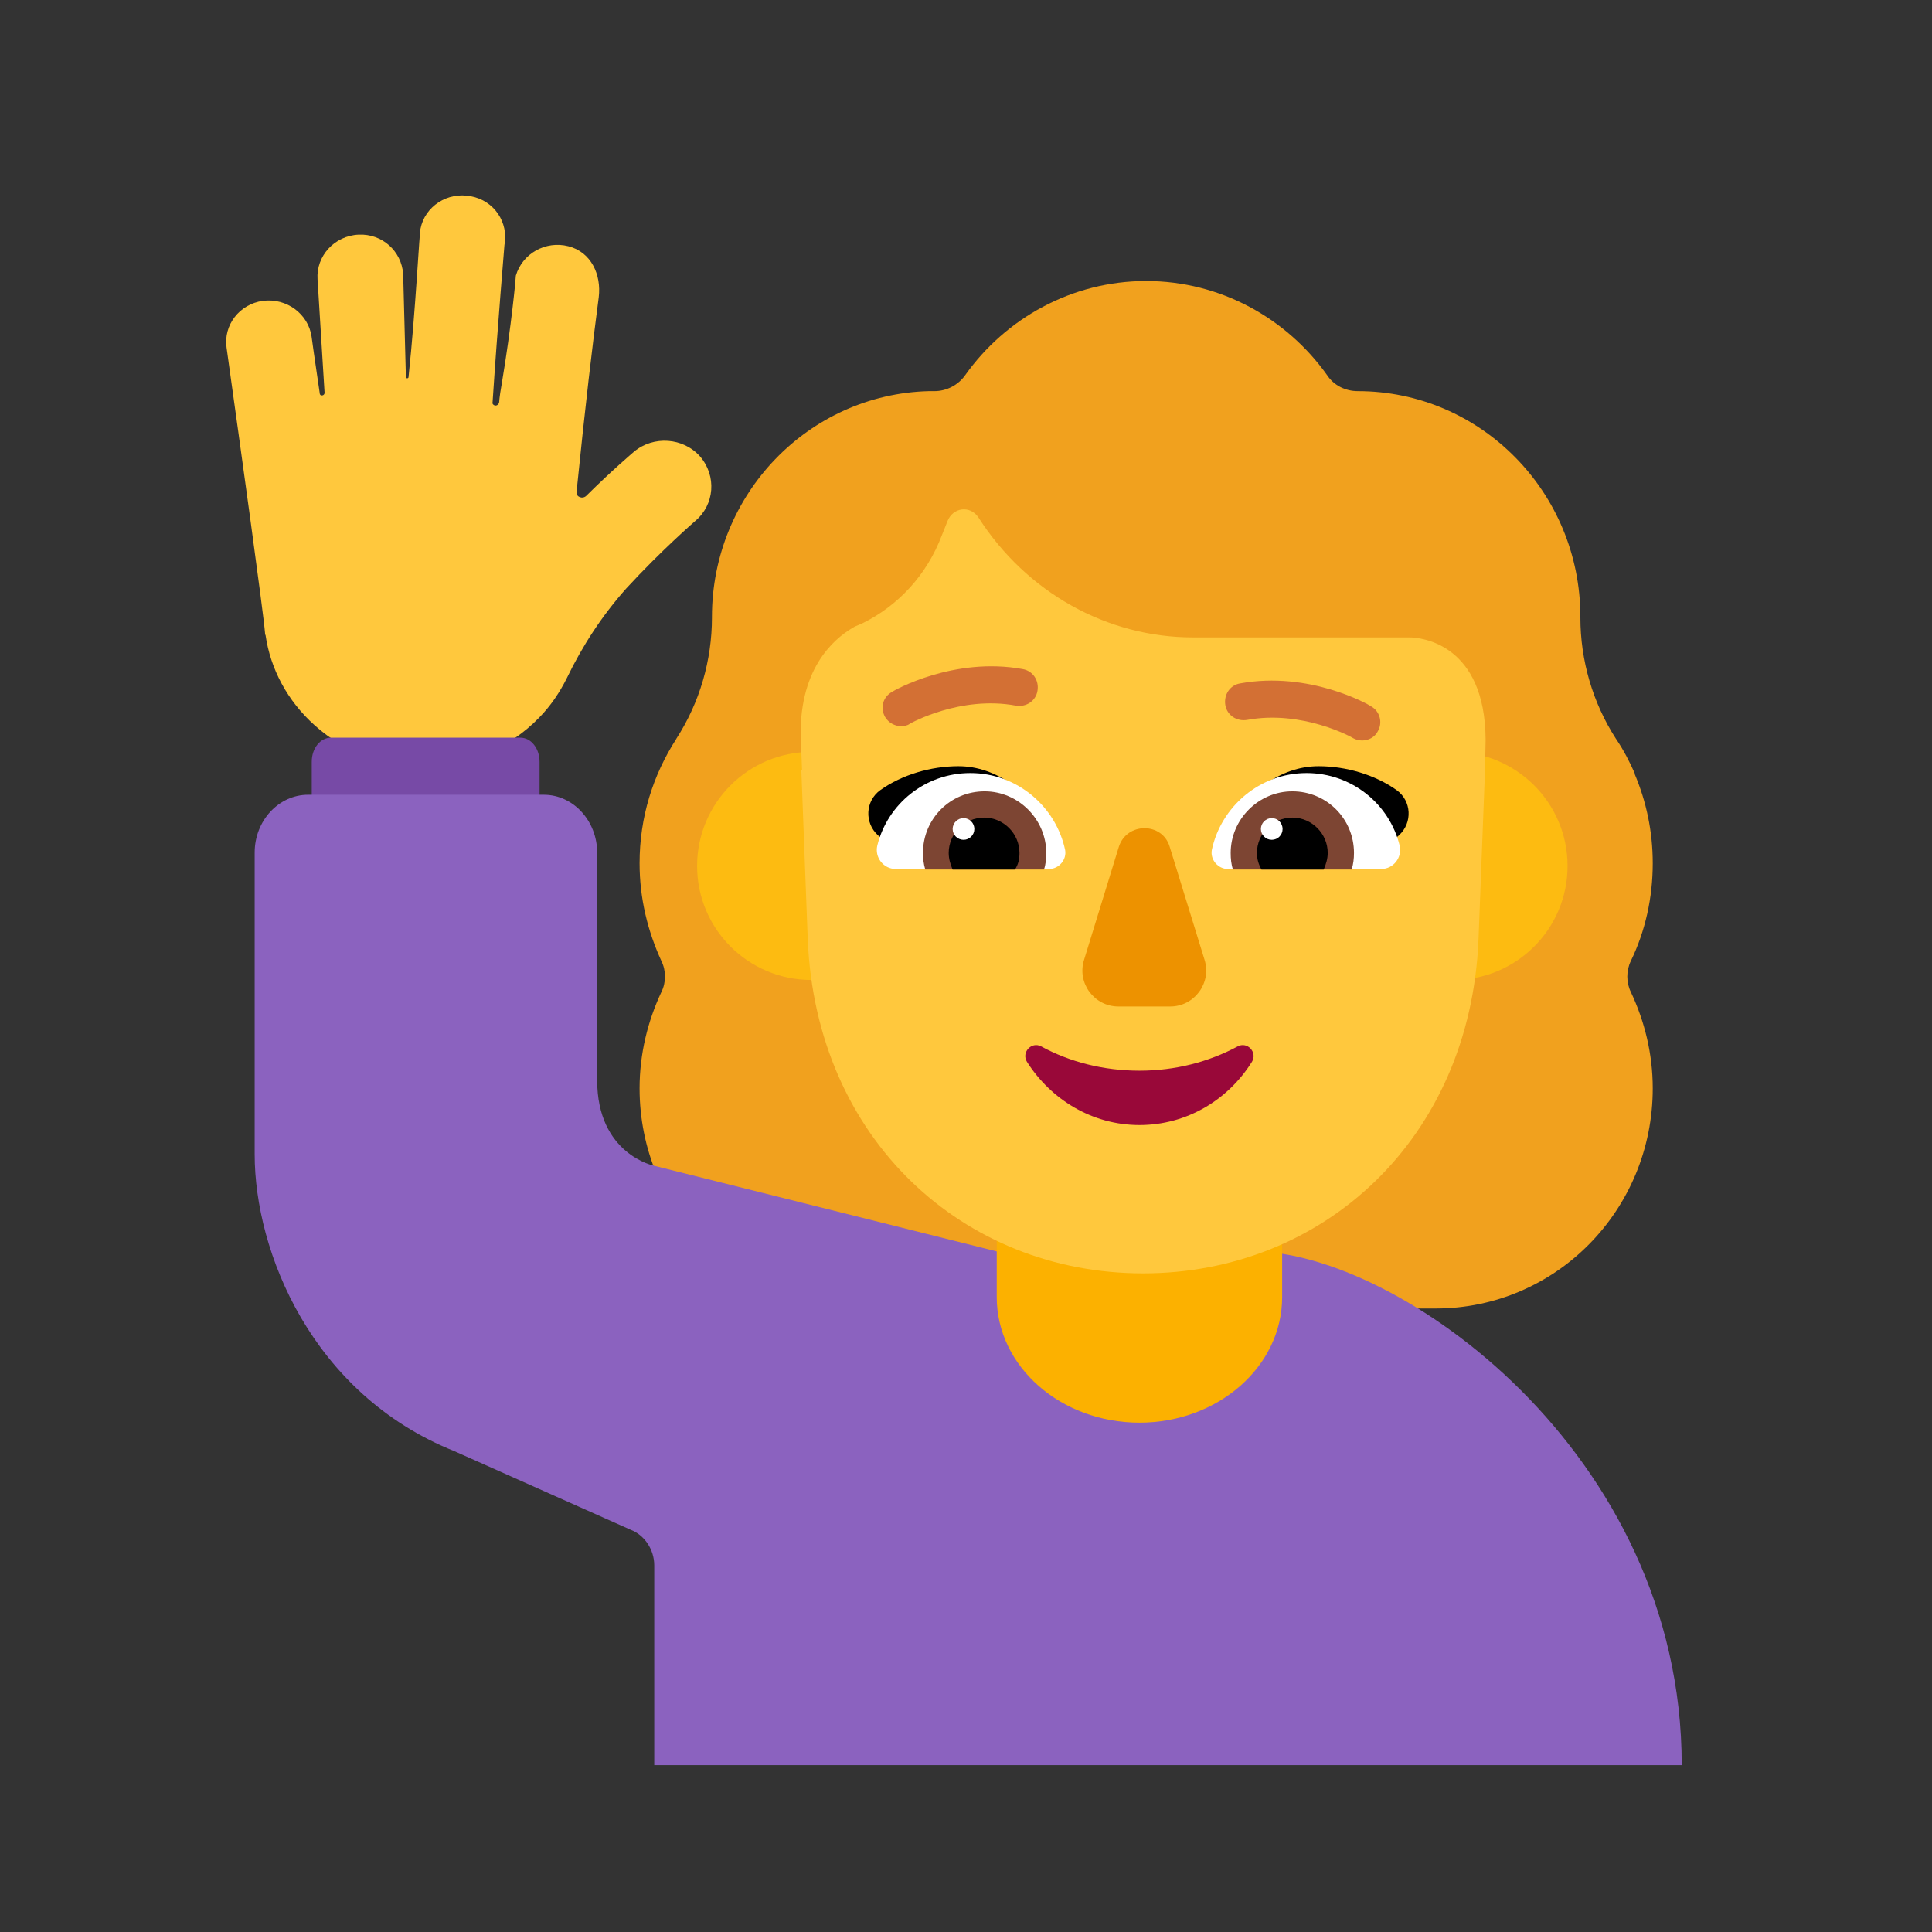 <svg width="22" height="22" viewBox="0 0 22 22" fill="none" xmlns="http://www.w3.org/2000/svg">
<rect x="0" y="0" width="22" height="22" fill="#333333" stroke="none"/>
<path d="M18.82 9.83C18.82 10.225 18.735 10.603 18.571 10.942C18.517 11.053 18.517 11.187 18.571 11.297C18.727 11.628 18.82 11.999 18.82 12.393C18.82 13.78 17.716 14.9 16.348 14.9H9.755C8.387 14.9 7.283 13.78 7.283 12.393C7.283 11.999 7.376 11.628 7.531 11.297C7.586 11.187 7.586 11.053 7.531 10.942C7.376 10.603 7.283 10.233 7.283 9.83C7.283 9.303 7.437 8.824 7.701 8.414L7.702 8.411C7.967 8.001 8.107 7.52 8.107 7.032V7.024C8.107 5.627 9.207 4.49 10.576 4.454C10.598 4.454 10.619 4.454 10.641 4.454C10.781 4.454 10.913 4.383 10.991 4.272C11.45 3.626 12.204 3.2 13.051 3.2C13.899 3.2 14.653 3.626 15.112 4.272C15.189 4.39 15.322 4.454 15.461 4.454C16.861 4.454 17.996 5.605 17.996 7.024V7.032C17.996 7.52 18.136 8.001 18.4 8.411L18.402 8.414C18.487 8.539 18.556 8.672 18.618 8.813H18.614C18.746 9.125 18.82 9.466 18.82 9.83Z" fill="#F1A11E"/>
<path d="M6.454 7.723C6.633 7.352 6.855 7.011 7.132 6.7C7.54 6.257 7.91 5.939 7.916 5.933C8.138 5.748 8.163 5.419 7.971 5.197C7.78 4.982 7.441 4.958 7.219 5.144C7.2 5.161 6.972 5.353 6.676 5.646C6.633 5.688 6.559 5.658 6.565 5.604C6.664 4.623 6.75 3.899 6.818 3.384C6.849 3.127 6.731 2.869 6.472 2.804C6.213 2.738 5.948 2.887 5.874 3.139C5.874 3.163 5.825 3.707 5.714 4.366C5.701 4.437 5.689 4.515 5.683 4.587C5.676 4.605 5.658 4.623 5.633 4.617C5.615 4.611 5.602 4.593 5.609 4.581C5.67 3.653 5.744 2.81 5.744 2.792C5.794 2.534 5.627 2.283 5.362 2.235C5.097 2.181 4.838 2.349 4.788 2.606C4.776 2.642 4.733 3.528 4.652 4.294C4.652 4.312 4.622 4.312 4.622 4.294L4.591 3.121C4.572 2.857 4.35 2.66 4.085 2.672C3.807 2.684 3.598 2.917 3.616 3.181L3.696 4.473C3.696 4.509 3.641 4.515 3.641 4.479C3.585 4.102 3.548 3.839 3.548 3.833C3.511 3.576 3.264 3.39 2.993 3.426C2.728 3.462 2.543 3.701 2.58 3.959C2.74 5.102 2.999 6.969 3.018 7.208C3.018 7.22 3.018 7.226 3.024 7.232C3.079 7.615 3.271 7.98 3.585 8.261C4.313 8.914 5.461 8.872 6.139 8.172C6.269 8.04 6.374 7.884 6.454 7.723Z" fill="#FFC83D"/>
<path d="M6.15 9.7H3.55V8.674C3.55 8.517 3.65 8.4 3.769 8.4H5.925C6.05 8.4 6.144 8.525 6.144 8.674V9.7H6.15Z" fill="#774AA6"/>
<path d="M14.275 14.25C15.9 14.25 19.15 16.525 19.15 20.1H7.45V17.825C7.45 17.645 7.339 17.479 7.18 17.419L5.175 16.525C3.55 15.875 2.9 14.25 2.9 13.146V9.709C2.9 9.343 3.176 9.05 3.508 9.05L6.192 9.05C6.53 9.05 6.8 9.35 6.8 9.709V12.3C6.8 13.146 7.45 13.275 7.45 13.275L11.35 14.25H14.275Z" fill="#8B62BF"/>
<path d="M12.975 16.2C12.078 16.2 11.35 15.559 11.35 14.77V13.08C11.35 12.29 12.078 11.65 12.975 11.65C13.872 11.65 14.6 12.29 14.6 13.08V14.77C14.6 15.559 13.872 16.2 12.975 16.2Z" fill="#FCB100"/>
<path d="M10.537 9.861C10.537 10.578 9.955 11.159 9.238 11.159C8.52 11.159 7.938 10.578 7.938 9.861C7.938 9.144 8.52 8.562 9.238 8.562C9.955 8.562 10.537 9.144 10.537 9.861Z" fill="#FDBB11"/>
<path d="M17.85 9.861C17.85 10.578 17.268 11.159 16.55 11.159C15.832 11.159 15.25 10.578 15.25 9.861C15.25 9.144 15.832 8.562 16.55 8.562C17.268 8.562 17.85 9.144 17.85 9.861Z" fill="#FDBB11"/>
<path d="M9.125 8.773H9.133L9.125 8.557L9.117 8.307C9.133 7.533 9.557 7.233 9.737 7.133C9.749 7.129 9.763 7.123 9.776 7.117C9.79 7.11 9.804 7.104 9.816 7.1C10.224 6.9 10.553 6.551 10.726 6.093L10.789 5.935C10.851 5.776 11.048 5.751 11.142 5.893C11.691 6.75 12.609 7.258 13.582 7.258H16.046C16.188 7.258 16.91 7.333 16.917 8.423L16.91 8.773L16.836 10.699C16.741 12.973 15.064 14.5 13.017 14.5C10.97 14.5 9.293 12.973 9.198 10.699L9.125 8.773Z" fill="#FFC83D"/>
<path d="M10.913 8.725C11.355 8.725 11.713 9.03 11.94 9.375C11.723 9.443 11.513 9.503 11.305 9.563C10.994 9.653 10.689 9.741 10.374 9.849L9.997 9.511C9.841 9.368 9.854 9.121 10.023 8.998C10.27 8.822 10.601 8.725 10.913 8.725Z" fill="black"/>
<path d="M15.015 8.725C14.573 8.725 14.215 9.03 13.988 9.375C14.205 9.443 14.415 9.503 14.624 9.563C14.934 9.653 15.239 9.741 15.554 9.849L15.931 9.511C16.087 9.368 16.074 9.121 15.905 8.998C15.658 8.822 15.327 8.725 15.015 8.725Z" fill="black"/>
<path d="M9.99 9.628C10.107 9.154 10.536 8.803 11.05 8.803C11.583 8.803 12.025 9.186 12.129 9.68C12.148 9.791 12.057 9.895 11.947 9.895H10.198C10.062 9.895 9.958 9.765 9.99 9.628Z" fill="white"/>
<path d="M15.938 9.628C15.821 9.154 15.392 8.803 14.878 8.803C14.345 8.803 13.903 9.186 13.799 9.68C13.78 9.791 13.871 9.895 13.981 9.895H15.73C15.866 9.895 15.97 9.765 15.938 9.628Z" fill="white"/>
<path d="M10.51 9.713C10.51 9.323 10.822 9.011 11.212 9.011C11.596 9.011 11.914 9.329 11.914 9.713C11.914 9.778 11.908 9.843 11.888 9.901H10.536C10.517 9.836 10.51 9.778 10.51 9.713Z" fill="#7D4533"/>
<path d="M15.418 9.713C15.418 9.323 15.106 9.011 14.716 9.011C14.332 9.011 14.014 9.329 14.014 9.713C14.014 9.778 14.02 9.843 14.04 9.901H15.392C15.411 9.836 15.418 9.778 15.418 9.713Z" fill="#7D4533"/>
<path d="M11.206 9.31C11.427 9.31 11.609 9.492 11.609 9.713C11.609 9.784 11.596 9.843 11.557 9.902H10.848C10.822 9.843 10.803 9.778 10.803 9.713C10.803 9.492 10.985 9.31 11.206 9.31Z" fill="black"/>
<path d="M14.716 9.31C14.495 9.31 14.313 9.492 14.313 9.713C14.313 9.784 14.332 9.843 14.365 9.902H15.073C15.099 9.843 15.119 9.778 15.119 9.713C15.119 9.492 14.937 9.31 14.716 9.31Z" fill="black"/>
<path d="M11.095 9.44C11.095 9.508 11.04 9.563 10.972 9.563C10.904 9.563 10.848 9.508 10.848 9.44C10.848 9.372 10.904 9.316 10.972 9.316C11.04 9.316 11.095 9.372 11.095 9.44Z" fill="white"/>
<path d="M14.605 9.44C14.605 9.508 14.55 9.563 14.482 9.563C14.414 9.563 14.358 9.508 14.358 9.44C14.358 9.372 14.414 9.316 14.482 9.316C14.55 9.316 14.605 9.372 14.605 9.44Z" fill="white"/>
<path d="M12.975 12.192C12.563 12.192 12.178 12.091 11.857 11.916C11.746 11.856 11.628 11.984 11.694 12.091C11.968 12.522 12.439 12.811 12.975 12.811C13.511 12.811 13.982 12.528 14.256 12.091C14.322 11.984 14.204 11.856 14.093 11.916C13.766 12.091 13.387 12.192 12.975 12.192Z" fill="#990839"/>
<path d="M12.741 9.641L12.345 10.928C12.26 11.194 12.461 11.461 12.735 11.461H13.326C13.599 11.461 13.8 11.194 13.716 10.928L13.319 9.641C13.235 9.361 12.832 9.361 12.741 9.641Z" fill="#ED9200"/>
<path d="M10.079 8.165C10.118 8.23 10.189 8.269 10.261 8.269C10.293 8.269 10.332 8.263 10.358 8.243C10.365 8.237 10.937 7.918 11.567 8.035C11.684 8.055 11.795 7.983 11.814 7.866C11.834 7.749 11.762 7.639 11.645 7.619C10.865 7.476 10.183 7.86 10.157 7.879C10.053 7.938 10.02 8.061 10.079 8.165Z" fill="#D37034"/>
<path d="M15.409 8.406C15.442 8.425 15.481 8.432 15.513 8.432C15.585 8.432 15.656 8.393 15.689 8.328C15.747 8.23 15.715 8.1 15.611 8.042C15.585 8.022 14.909 7.639 14.122 7.782C14.005 7.801 13.934 7.912 13.953 8.029C13.973 8.146 14.083 8.217 14.2 8.198C14.831 8.081 15.403 8.399 15.409 8.406Z" fill="#D37034"/>
</svg>
